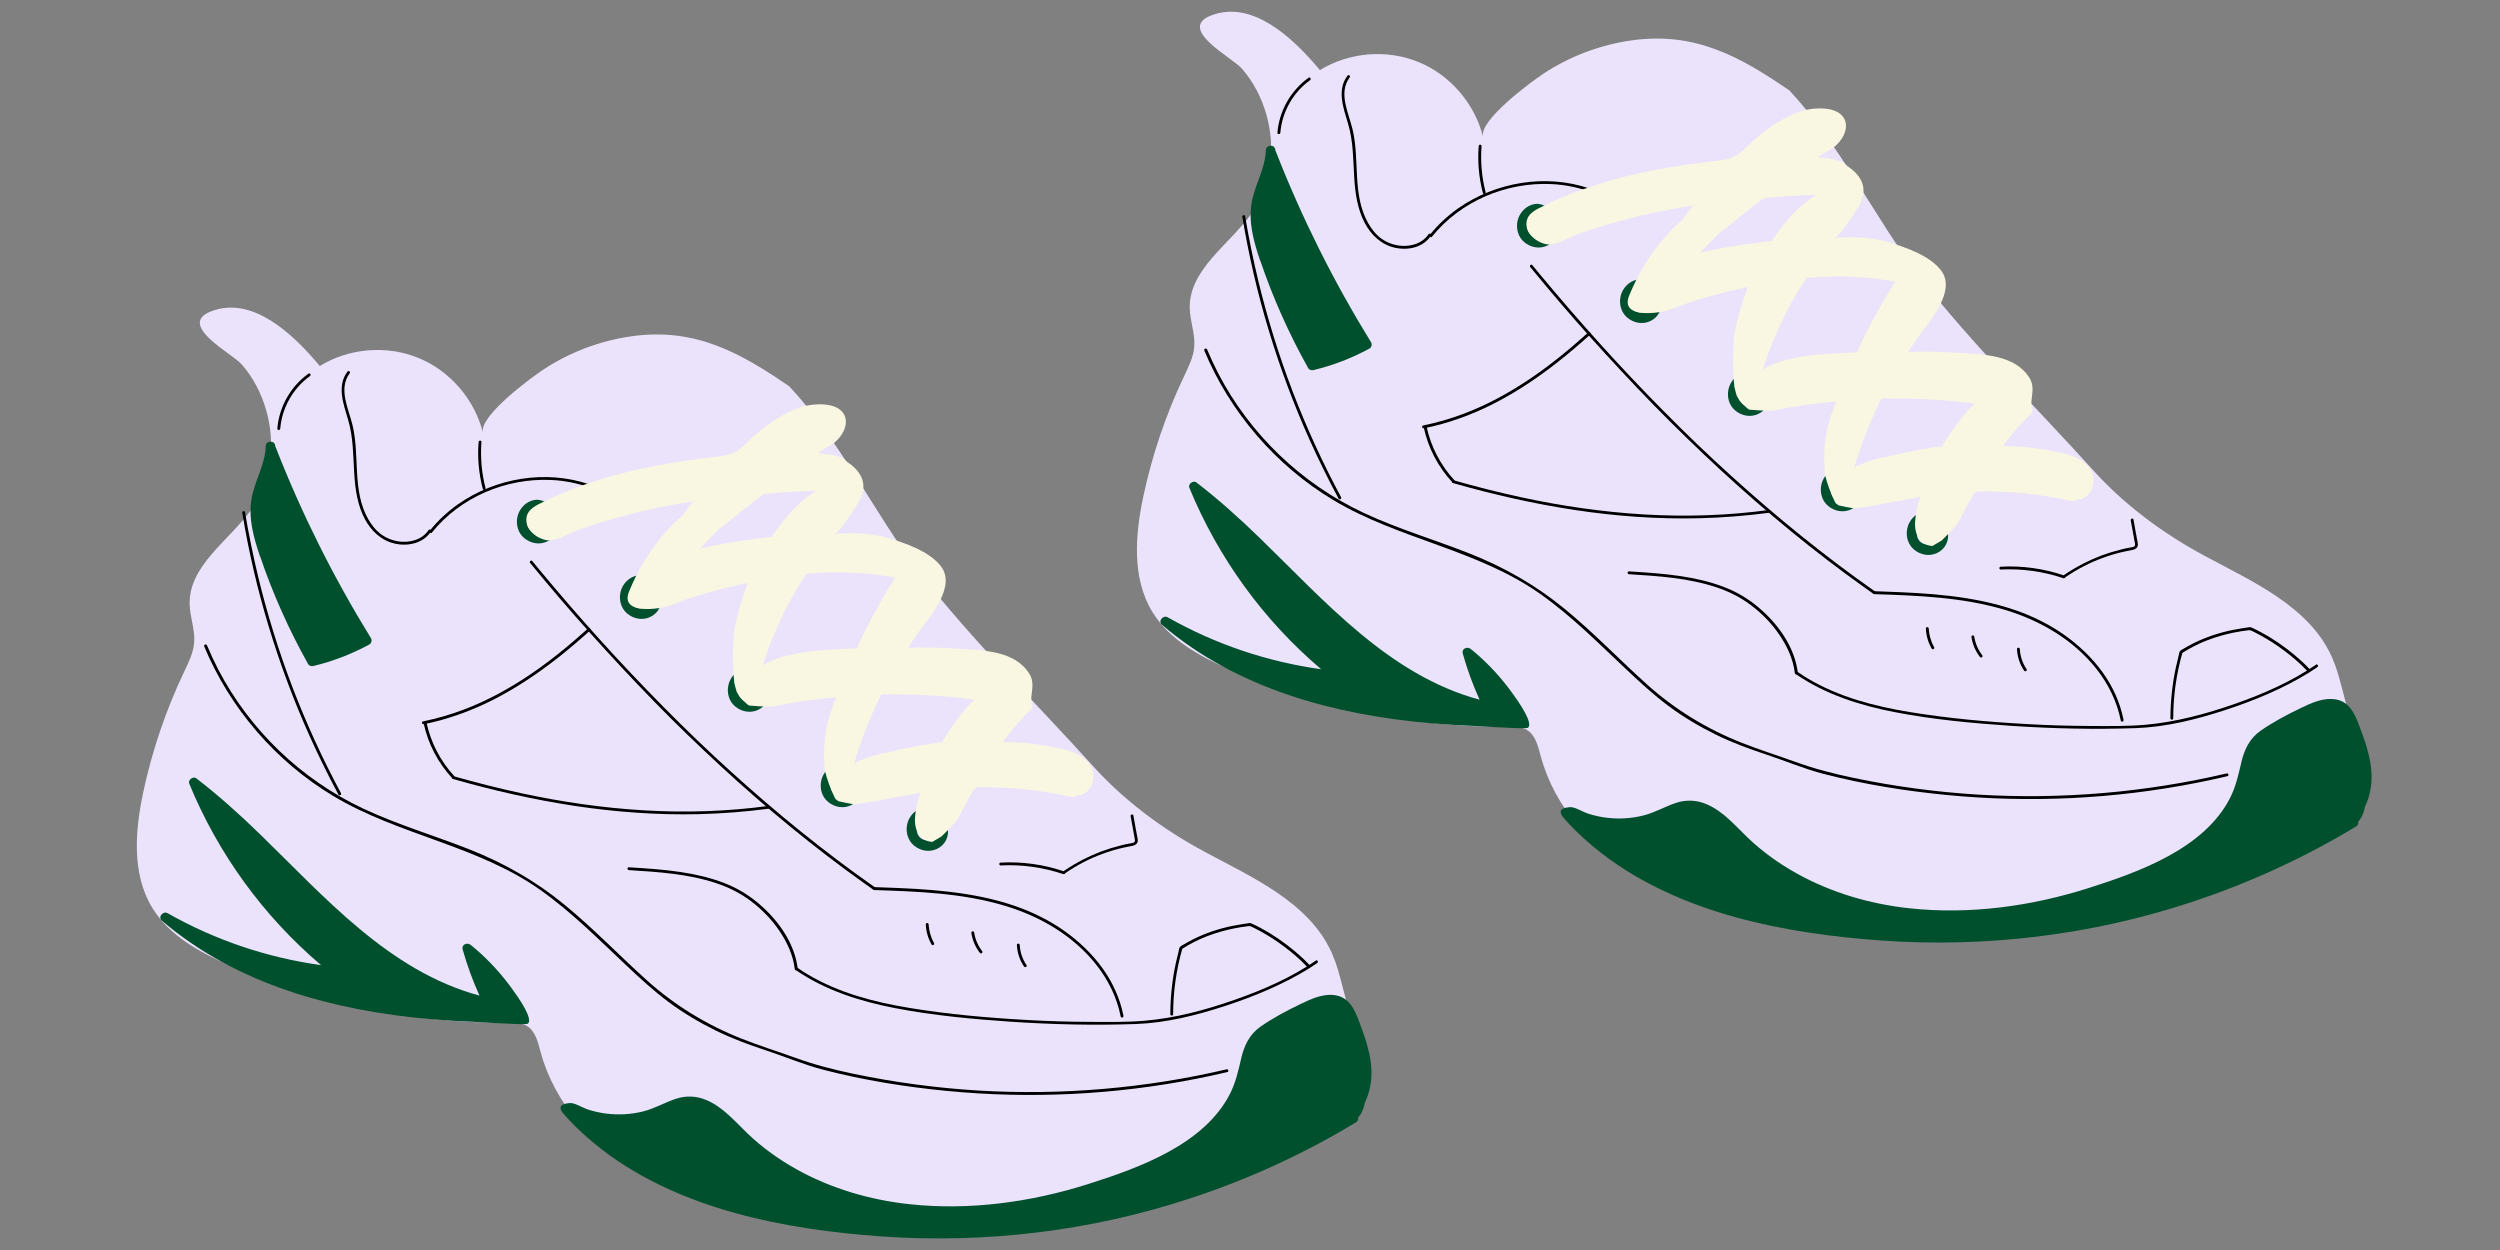 <svg xmlns="http://www.w3.org/2000/svg" xmlns:xlink="http://www.w3.org/1999/xlink" width="1200" zoomAndPan="magnify" viewBox="0 0 900 450" height="600" preserveAspectRatio="xMidYMid meet" version="1.2"><rect x="0" y="0" width="900" height="450" fill="#808080" stroke="none"/><g id="6e59a453e3"><path style=" stroke:none;fill-rule:nonzero;fill:#ebe3fb;fill-opacity:1;" d="M 846.422 259.102 C 843.645 251.719 842.695 243.738 839.496 236.566 C 831.34 218.32 811.055 209.461 793.477 200.004 C 778.535 191.953 764.719 181.688 753.328 169.066 C 732.375 145.828 710.156 124.207 690.926 99.457 C 674.508 77.871 662.695 52.348 644.168 32.555 C 626.906 20.742 610.488 11.215 587.25 14.555 C 575.965 16.172 564.996 20.32 555.504 26.613 C 551.32 29.391 532.406 43.242 533.883 49.254 C 530.93 37.301 522.035 26.965 510.645 22.324 C 499.254 17.648 485.648 18.773 475.172 25.242 C 465.188 13.289 450.844 0.035 436.219 5.484 C 423.316 10.301 443.637 20.777 447.012 24.609 C 451.23 29.426 454.219 35.262 455.941 41.414 C 459.281 53.297 457.805 66.797 450.492 76.957 C 442.371 88.242 427.957 97.137 428.309 111.023 C 428.414 115.699 430.348 120.27 429.926 124.945 C 429.609 128.566 427.922 131.906 426.375 135.211 C 419.801 148.992 414.844 163.547 411.645 178.488 C 408.621 192.586 407.391 208.266 414.984 220.5 C 421.102 230.379 431.93 236.285 442.582 240.961 C 474.082 254.812 508.57 261.914 542.988 261.633 C 545.238 261.633 547.594 261.598 549.527 262.688 C 552.762 264.516 553.711 268.629 554.66 272.215 C 559.652 290.812 573.609 306.141 590.203 315.949 C 606.762 325.758 625.852 330.574 644.871 333.492 C 709.312 343.336 776.848 332.051 834.609 301.816 C 840.129 298.934 845.93 295.348 849.586 290.531 C 851.273 288.281 852.504 285.785 852.996 282.938 C 854.473 274.711 849.41 266.977 846.492 259.137 Z M 846.422 259.102 "/><path style=" stroke:none;fill-rule:nonzero;fill:#004f2d;fill-opacity:1;" d="M 453.621 93.762 C 451.406 87.152 449.402 80.227 450.562 73.23 C 451.617 66.656 455.52 60.82 455.695 54.105 C 455.766 51.926 459.176 51.926 459.105 54.105 C 459.105 54.105 459.211 54.281 459.246 54.387 C 468.562 78.293 480.094 101.32 493.559 123.188 C 494.051 123.926 493.77 125.086 492.961 125.508 C 486.598 128.953 479.848 131.555 472.816 133.242 C 472.113 133.418 471.27 133.137 470.918 132.469 C 464.027 120.129 458.227 107.191 453.691 93.797 Z M 453.621 93.762 "/><path style=" stroke:none;fill-rule:nonzero;fill:#004f2d;fill-opacity:1;" d="M 550.371 259.805 C 550.688 261.07 550.512 262.09 549.527 262.125 C 546.504 262.266 543.867 261.984 540.633 261.879 C 537.609 261.809 534.586 261.527 531.562 261.387 C 526.043 261.176 520.523 260.824 515.004 260.367 C 480.375 257.344 445.219 247.957 418.289 224.895 C 416.777 223.594 418.746 221.309 420.363 222.223 C 437.414 231.891 456.223 238.254 475.629 240.926 C 454.852 223.312 438.539 200.812 428.168 175.605 C 427.605 174.27 429.539 172.793 430.699 173.672 C 438.75 179.859 446.273 186.645 453.551 193.711 C 476.895 216.387 500.098 243.105 532.652 251.895 C 530.227 246.516 528.188 240.996 526.605 235.301 C 526.078 233.508 528.223 232.629 529.453 233.613 C 534.41 237.621 538.875 242.227 542.742 247.254 C 543.762 248.59 549.422 255.938 550.371 259.805 Z M 550.371 259.805 "/><path style=" stroke:none;fill-rule:nonzero;fill:#004f2d;fill-opacity:1;" d="M 851.344 290.496 C 851.344 290.496 851.344 290.812 851.273 290.953 C 850.887 292.711 850.184 294.469 848.953 295.805 C 849.059 296.402 848.883 297.07 848.215 297.492 C 829.441 308.883 809.332 318.059 788.449 324.914 C 752.766 336.656 714.832 341.227 677.391 338.59 C 642.797 336.129 605.145 329.027 576.949 307.477 C 572.133 303.785 567.598 299.672 563.555 295.172 C 562.887 294.434 561.305 292.816 562.008 291.691 C 562.605 290.742 565.172 290.426 566.051 290.637 C 567.949 291.023 569.883 292.324 571.746 292.922 C 573.855 293.59 576.035 294.082 578.25 294.363 C 582.68 294.926 587.215 294.68 591.539 293.59 C 595.688 292.57 599.309 290.391 603.316 289.055 C 606.902 287.859 610.629 287.965 614.109 289.406 C 620.332 291.938 624.691 297.281 629.438 301.816 C 634.711 306.773 640.547 310.957 646.875 314.473 C 659.32 321.398 673.312 325.477 687.445 326.988 C 709.031 329.309 731.109 326.285 751.746 319.746 C 770.133 313.91 793.582 305.473 802.863 287.191 C 804.973 283.008 805.887 278.648 806.941 274.184 C 808.031 269.719 809.859 265.922 813.656 263.18 C 818.227 259.945 823.359 257.273 828.387 254.848 C 832.254 252.984 836.648 250.98 841.078 251.824 C 845.789 252.738 847.652 256.852 849.199 260.93 C 851.133 266.027 852.996 271.16 853.594 276.574 C 854.156 281.25 853.418 286.348 851.309 290.566 Z M 851.344 290.496 "/><path style=" stroke:none;fill-rule:nonzero;fill:#000000;fill-opacity:1;" d="M 433.512 126.105 C 442.793 148.43 459.246 167.555 479.953 180 C 503.543 194.168 531.914 197.824 554.555 213.855 C 565.84 221.836 575.613 231.715 585.668 241.172 C 590.52 245.742 595.406 250.242 600.75 254.215 C 606.094 258.188 611.754 261.527 617.66 264.445 C 623.531 267.328 629.613 269.578 635.801 271.617 C 642.727 273.902 649.441 276.785 656.543 278.613 C 671.062 282.375 686.004 284.766 700.91 286.207 C 730.898 289.125 761.273 287.648 790.84 281.812 C 794.531 281.074 798.188 280.301 801.879 279.422 C 802.512 279.281 802.266 278.262 801.598 278.438 C 772.348 285.293 742.148 287.859 712.16 286.066 C 697.148 285.152 682.207 283.148 667.512 280.09 C 660.27 278.578 653.203 276.785 646.277 274.254 C 639.844 271.934 633.27 269.895 626.906 267.363 C 614.355 262.406 602.789 255.305 592.77 246.27 C 582.75 237.234 573.609 227.672 563.273 219.199 C 552.973 210.727 541.688 204.293 529.312 199.371 C 516.551 194.309 503.297 190.441 490.852 184.605 C 468.527 174.129 450 156.375 438.609 134.508 C 437.133 131.66 435.797 128.777 434.566 125.824 C 434.32 125.227 433.301 125.473 433.582 126.105 Z M 433.512 126.105 "/><path style=" stroke:none;fill-rule:nonzero;fill:#000000;fill-opacity:1;" d="M 482.766 178.945 C 476.156 166.641 470.32 153.914 465.328 140.871 C 460.371 127.863 456.223 114.504 452.953 100.969 C 451.125 93.305 449.543 85.605 448.242 77.836 C 448.137 77.168 447.152 77.449 447.258 78.117 C 449.543 91.934 452.707 105.609 456.785 119.039 C 460.828 132.434 465.715 145.547 471.445 158.309 C 474.68 165.48 478.16 172.547 481.887 179.508 C 482.203 180.105 483.082 179.578 482.766 178.98 Z M 482.766 178.945 "/><path style=" stroke:none;fill-rule:nonzero;fill:#000000;fill-opacity:1;" d="M 833.73 239.309 C 824.871 245.426 814.746 249.82 804.621 253.371 C 794.496 256.922 783.281 259.98 772.207 260.93 C 765.598 261.492 758.883 261.387 752.238 261.352 C 744.855 261.316 737.473 261.105 730.09 260.684 C 715.816 259.91 701.508 258.645 687.41 256.324 C 674.789 254.25 662.098 250.945 650.988 244.371 C 649.617 243.562 648.281 242.684 646.98 241.77 C 646.418 241.383 645.926 242.297 646.453 242.648 C 657.105 249.996 669.621 253.969 682.242 256.395 C 696.059 259.066 710.191 260.367 724.219 261.316 C 739.09 262.301 754.066 262.652 768.938 262.125 C 779.766 261.738 790.594 259.031 800.859 255.691 C 811.125 252.352 821.883 247.957 831.34 242.086 C 832.324 241.453 833.309 240.82 834.258 240.152 C 834.785 239.766 834.258 238.887 833.73 239.273 Z M 833.73 239.309 "/><path style=" stroke:none;fill-rule:nonzero;fill:#000000;fill-opacity:1;" d="M 647.227 242.262 C 646.102 232.84 639.984 224.438 632.848 218.496 C 629.191 215.438 625.148 213.047 620.719 211.359 C 615.656 209.391 610.312 208.195 604.934 207.387 C 598.816 206.473 592.629 206.086 586.441 205.699 C 585.773 205.664 585.773 206.684 586.441 206.719 C 597.023 207.387 607.781 208.055 617.906 211.43 C 622.441 212.941 626.66 215.051 630.492 217.969 C 634.289 220.852 637.699 224.332 640.406 228.27 C 643.289 232.418 645.539 237.199 646.137 242.297 C 646.207 242.965 647.262 242.965 647.156 242.297 Z M 647.227 242.262 "/><path style=" stroke:none;fill-rule:nonzero;fill:#000000;fill-opacity:1;" d="M 512.613 154.195 C 521.438 152.402 529.945 149.309 537.961 145.195 C 546.012 141.082 553.535 136.02 560.637 130.465 C 564.68 127.301 568.617 123.926 572.449 120.48 C 572.941 120.023 572.203 119.285 571.711 119.742 C 564.996 125.789 558 131.555 550.477 136.582 C 542.953 141.609 535.219 145.828 526.922 148.957 C 522.176 150.75 517.289 152.156 512.332 153.176 C 511.664 153.316 511.945 154.301 512.613 154.16 Z M 512.613 154.195 "/><path style=" stroke:none;fill-rule:nonzero;fill:#000000;fill-opacity:1;" d="M 512.543 153.844 C 514.125 161.227 517.711 168.082 522.844 173.637 C 523.301 174.129 524.039 173.391 523.582 172.898 C 518.59 167.484 515.109 160.77 513.562 153.562 C 513.422 152.895 512.438 153.176 512.578 153.844 Z M 512.543 153.844 "/><path style=" stroke:none;fill-rule:nonzero;fill:#000000;fill-opacity:1;" d="M 523.125 173.918 C 537.539 178.031 552.199 181.371 567.07 183.621 C 581.801 185.836 596.707 186.926 611.613 186.574 C 620.121 186.363 628.629 185.695 637.102 184.57 C 637.77 184.465 637.488 183.48 636.82 183.586 C 621.949 185.625 606.867 186.082 591.891 185.203 C 577.055 184.324 562.289 182.18 547.77 179.051 C 539.578 177.293 531.457 175.219 523.406 172.934 C 522.773 172.758 522.492 173.742 523.125 173.918 Z M 523.125 173.918 "/><path style=" stroke:none;fill-rule:nonzero;fill:#000000;fill-opacity:1;" d="M 674.754 213.891 C 690.574 214.418 706.641 214.98 721.898 219.586 C 734.484 223.383 746.297 230.238 754.559 240.609 C 758.953 246.094 762.117 252.527 763.488 259.418 C 763.629 260.086 764.613 259.805 764.473 259.137 C 763.242 252.914 760.57 247.043 756.844 241.91 C 753.117 236.777 748.371 232.277 743.168 228.586 C 737.684 224.719 731.672 221.766 725.309 219.586 C 717.715 216.984 709.805 215.473 701.859 214.523 C 693.844 213.574 685.793 213.223 677.707 212.941 C 676.723 212.906 675.703 212.871 674.719 212.836 C 674.051 212.836 674.051 213.855 674.719 213.855 Z M 674.754 213.891 "/><path style=" stroke:none;fill-rule:nonzero;fill:#000000;fill-opacity:1;" d="M 831.375 240.785 C 828.035 237.27 824.203 234.141 820.195 231.398 C 818.156 229.992 816.012 228.691 813.832 227.531 C 812.777 226.969 811.688 226.406 810.562 225.914 C 810.035 225.668 809.543 225.809 808.98 225.914 C 808.418 226.02 807.855 226.055 807.293 226.16 C 802.336 226.898 797.414 228.199 792.809 230.133 C 790.523 231.082 788.309 232.207 786.199 233.473 C 785.777 233.719 785.109 234 784.828 234.387 C 784.477 234.809 784.406 235.723 784.266 236.25 C 783.914 237.586 783.598 238.922 783.316 240.258 C 782.016 246.27 781.383 252.422 781.348 258.574 C 781.348 259.242 782.367 259.242 782.367 258.574 C 782.367 250.559 783.492 242.578 785.707 234.844 L 785.461 235.16 C 791.156 231.434 797.66 229.043 804.305 227.707 C 805.992 227.355 807.715 227.109 809.402 226.898 C 809.824 226.863 810 226.828 810.387 227.004 C 810.738 227.18 811.09 227.32 811.441 227.496 C 812.18 227.848 812.918 228.234 813.656 228.656 C 816.645 230.273 819.527 232.137 822.234 234.176 C 825.223 236.391 828.035 238.816 830.602 241.523 C 831.059 242.016 831.797 241.277 831.34 240.785 Z M 831.375 240.785 "/><path style=" stroke:none;fill-rule:nonzero;fill:#000000;fill-opacity:1;" d="M 726.117 233.719 C 726.258 236.461 727.137 239.168 728.684 241.418 C 729.07 241.98 729.949 241.418 729.562 240.891 C 728.121 238.746 727.277 236.285 727.137 233.684 C 727.137 233.016 726.082 233.016 726.117 233.684 Z M 726.117 233.719 "/><path style=" stroke:none;fill-rule:nonzero;fill:#000000;fill-opacity:1;" d="M 693.316 226.266 C 693.422 228.797 694.125 231.258 695.391 233.473 C 695.707 234.07 696.621 233.543 696.27 232.945 C 695.109 230.906 694.477 228.586 694.336 226.266 C 694.336 225.598 693.281 225.598 693.316 226.266 Z M 693.316 226.266 "/><path style=" stroke:none;fill-rule:nonzero;fill:#000000;fill-opacity:1;" d="M 709.734 229.395 C 710.121 231.961 711.176 234.422 712.758 236.461 C 712.934 236.672 713.215 236.812 713.461 236.637 C 713.672 236.496 713.812 236.145 713.637 235.934 C 712.09 233.93 711.105 231.609 710.719 229.113 C 710.684 228.832 710.332 228.691 710.086 228.762 C 709.805 228.832 709.699 229.113 709.734 229.395 Z M 709.734 229.395 "/><path style=" stroke:none;fill-rule:nonzero;fill:#000000;fill-opacity:1;" d="M 485.051 27.316 C 481.184 32.449 483.68 39.059 485.297 44.508 C 487.23 50.977 487.125 57.656 487.547 64.301 C 487.898 69.785 488.742 75.41 491.344 80.332 C 493.629 84.656 497.355 88.137 502.207 89.191 C 507.059 90.246 512.332 89.051 515.145 84.867 C 515.531 84.305 514.617 83.777 514.266 84.34 C 511.875 87.891 507.305 89.016 503.227 88.348 C 501.152 87.996 499.148 87.223 497.426 85.992 C 495.387 84.551 493.805 82.547 492.574 80.402 C 486.703 70.102 489.586 57.656 486.914 46.547 C 485.508 40.641 481.676 33.434 485.93 27.809 C 486.316 27.281 485.438 26.754 485.051 27.281 Z M 485.051 27.316 "/><path style=" stroke:none;fill-rule:nonzero;fill:#000000;fill-opacity:1;" d="M 515.531 85.184 C 520.629 78.82 527.309 73.898 534.727 70.664 C 542.18 67.43 550.406 65.883 558.527 66.27 C 563.098 66.48 567.598 67.359 571.922 68.836 C 572.555 69.047 572.836 68.062 572.203 67.852 C 564.398 65.18 555.961 64.582 547.805 65.848 C 539.648 67.113 531.738 70.242 524.953 74.988 C 521.156 77.66 517.711 80.859 514.793 84.48 C 514.371 85.008 515.109 85.746 515.531 85.219 Z M 515.531 85.184 "/><path style=" stroke:none;fill-rule:nonzero;fill:#000000;fill-opacity:1;" d="M 532.336 52.594 C 531.879 58.254 532.406 63.984 533.848 69.504 C 534.023 70.137 535.008 69.891 534.832 69.223 C 533.426 63.809 532.934 58.184 533.355 52.594 C 533.391 51.926 532.371 51.926 532.336 52.594 Z M 532.336 52.594 "/><path style=" stroke:none;fill-rule:nonzero;fill:#000000;fill-opacity:1;" d="M 460.934 47.742 C 461.531 40.289 465.539 33.223 471.621 28.863 C 472.148 28.477 471.621 27.598 471.094 27.984 C 464.695 32.555 460.512 39.902 459.879 47.777 C 459.809 48.445 460.863 48.445 460.898 47.777 Z M 460.934 47.742 "/><path style=" stroke:none;fill-rule:nonzero;fill:#004f2d;fill-opacity:1;" d="M 597.902 107.789 C 597.023 103.781 593.332 99.914 589.43 100.652 C 586.441 101.215 584.086 103.711 583.418 106.629 C 582.785 109.441 583.594 112.5 585.844 114.363 C 588.164 116.297 591.328 116.895 594.105 115.594 C 597.129 114.188 598.641 111.023 597.938 107.789 Z M 594.668 108.914 C 594.668 109.195 594.633 109.477 594.562 109.758 C 593.684 112.922 589.219 113.52 587.461 110.812 C 586.02 108.598 587.32 104.555 590.168 104.203 C 592.629 103.887 594.703 106.664 594.668 108.914 Z M 594.668 108.914 "/><path style=" stroke:none;fill-rule:nonzero;fill:#004f2d;fill-opacity:1;" d="M 636.75 141.223 C 635.871 137.215 632.18 133.348 628.277 134.086 C 625.289 134.648 622.934 137.145 622.266 140.062 C 621.633 142.875 622.441 145.934 624.691 147.797 C 627.012 149.73 630.176 150.328 632.953 149.027 C 635.977 147.621 637.488 144.457 636.785 141.223 Z M 633.516 142.348 C 633.516 142.629 633.48 142.91 633.41 143.191 C 632.531 146.355 628.066 146.953 626.309 144.246 C 624.867 142.031 626.168 137.988 629.016 137.637 C 631.477 137.32 633.551 140.098 633.516 142.348 Z M 633.516 142.348 "/><path style=" stroke:none;fill-rule:nonzero;fill:#004f2d;fill-opacity:1;" d="M 670.184 175.57 C 669.305 171.562 665.613 167.695 661.711 168.434 C 658.723 168.996 656.367 171.492 655.699 174.41 C 655.066 177.223 655.875 180.281 658.125 182.145 C 660.445 184.078 663.609 184.676 666.387 183.375 C 669.41 181.969 670.922 178.805 670.219 175.57 Z M 666.949 176.695 C 666.949 176.977 666.914 177.258 666.844 177.539 C 665.965 180.703 661.5 181.301 659.742 178.594 C 658.301 176.379 659.602 172.336 662.449 171.984 C 664.91 171.668 666.984 174.445 666.949 176.695 Z M 666.949 176.695 "/><path style=" stroke:none;fill-rule:nonzero;fill:#004f2d;fill-opacity:1;" d="M 701.121 191.285 C 700.242 187.277 696.551 183.41 692.648 184.148 C 689.66 184.711 687.305 187.207 686.637 190.125 C 686.004 192.938 686.812 195.996 689.062 197.859 C 691.383 199.793 694.547 200.391 697.324 199.09 C 700.348 197.684 701.859 194.52 701.156 191.285 Z M 697.887 192.41 C 697.887 192.691 697.852 192.973 697.781 193.254 C 696.902 196.418 692.438 197.016 690.68 194.309 C 689.238 192.094 690.539 188.051 693.387 187.699 C 695.848 187.383 697.922 190.16 697.887 192.41 Z M 697.887 192.41 "/><path style=" stroke:none;fill-rule:nonzero;fill:#004f2d;fill-opacity:1;" d="M 560.812 80.613 C 559.934 76.605 556.242 72.738 552.34 73.477 C 549.352 74.039 546.996 76.535 546.328 79.453 C 545.695 82.266 546.504 85.324 548.754 87.188 C 551.074 89.121 554.238 89.719 557.016 88.418 C 560.039 87.012 561.551 83.848 560.848 80.613 Z M 557.578 81.738 C 557.578 82.02 557.543 82.301 557.473 82.582 C 556.594 85.746 552.129 86.344 550.371 83.637 C 548.93 81.422 550.23 77.379 553.078 77.027 C 555.539 76.711 557.613 79.488 557.578 81.738 Z M 557.578 81.738 "/><path style=" stroke:none;fill-rule:nonzero;fill:#f9f7e1;fill-opacity:1;" d="M 750.902 167.062 C 748.16 164.461 744.328 163.477 740.742 162.738 C 736.102 161.719 731.355 161.086 726.574 160.77 C 724.746 160.664 722.883 160.629 721.055 160.594 C 724.078 156.375 727.453 152.438 731.215 148.852 C 731.777 148.324 731.812 147.727 731.637 147.199 C 730.406 144.141 733.078 140.098 730.652 136.125 C 725.414 127.582 713.848 127.617 705.094 127.02 C 699.047 126.598 693 126.492 686.918 126.668 C 688.043 124.98 689.098 123.293 690.293 121.641 C 694.582 115.734 704.531 104.66 698.695 97.242 C 694.512 91.898 685.934 88.98 679.676 87.117 C 673.312 85.254 666.773 85.289 660.234 85.605 C 662.238 85.5 668.039 76.008 669.094 74.32 C 672.609 68.449 670.746 63.457 664.805 59.625 C 664.734 59.484 664.664 59.379 664.523 59.238 C 662.449 57.129 657.422 57.129 654.469 56.531 C 655.629 55.652 659.18 53.789 660.27 52.945 C 662.906 50.871 665.543 46.898 664.172 43.277 C 661.992 37.723 652.043 38.637 647.613 40.289 C 642.023 42.398 636.961 45.703 632.426 49.57 C 627.855 53.438 626.098 56.918 620.121 57.621 C 618.469 57.832 616.781 58.008 615.129 58.219 C 611.684 58.641 608.238 59.133 604.793 59.66 C 598.113 60.715 591.434 61.98 584.859 63.633 C 578.25 65.285 571.711 67.359 565.348 69.855 C 562.184 71.121 559.02 72.492 555.961 74.004 C 553.43 75.234 549.984 76.605 549.562 79.875 C 549 84.059 553.184 87.328 556.875 87.961 C 560.215 88.523 565.453 85.184 568.582 84.094 C 573.012 82.547 577.477 81.141 582.012 79.875 C 591.047 77.344 600.223 75.375 609.504 73.969 C 608.273 75.551 607.078 77.168 605.918 78.82 C 603.281 81.105 600.82 83.637 598.641 86.238 C 593.543 92.285 589.5 99.035 586.512 106.383 C 582.891 115.207 598.43 112.641 601.453 111.41 C 610.066 107.859 619.91 105.258 629.332 103.324 C 627.047 109.02 625.359 114.926 624.27 120.973 C 623.812 127.09 623.742 133.172 624.375 139.289 C 624.621 140.414 624.938 141.469 625.254 142.559 C 626.062 144.035 627.082 145.371 628.488 146.496 C 628.84 146.883 629.262 147.199 629.719 147.48 C 632.426 147.727 635.168 147.867 637.91 147.867 C 645.539 146.32 653.273 145.195 661.043 144.492 C 661.043 144.598 660.938 144.703 660.902 144.809 C 659.637 148.184 658.477 151.629 657.598 155.18 C 656.648 160.418 656.473 165.727 657 171 C 657.879 174.445 659.145 177.82 660.762 181.055 C 661.113 181.371 661.5 181.652 661.922 181.934 C 663.68 182.32 665.438 182.707 667.23 182.988 C 672.047 182.566 676.828 181.617 681.539 180.633 C 682.066 180.527 691.207 179.191 691.383 178.664 C 690.328 181.828 689.555 185.133 689.414 188.332 C 689.309 191.18 690.223 194.168 692.789 195.715 C 693.703 196.242 694.652 196.488 695.672 196.559 C 696.762 195.926 697.852 195.293 698.941 194.625 C 701.016 192.656 703.02 190.582 704.777 188.332 C 705.973 186.82 710.191 176.941 711.703 176.906 C 723.129 176.695 734.52 177.82 745.734 180.387 C 746.402 180.562 746.93 180.316 747.352 179.895 C 750.234 180.07 752.449 177.996 753.293 175.359 C 754.277 172.336 753.293 169.277 751.078 167.133 Z M 614.707 90.422 C 613.828 90.633 612.949 90.879 612.07 91.055 C 612.316 90.773 612.527 90.492 612.738 90.246 C 614.742 88.031 616.887 85.887 619.031 83.812 C 620.965 82.371 622.863 80.895 624.727 79.383 C 624.902 79.312 625.078 79.242 625.219 79.066 C 625.359 78.926 625.5 78.785 625.641 78.609 C 628.664 76.148 631.688 73.723 634.816 71.473 C 634.816 71.473 634.887 71.473 634.887 71.473 C 635.203 71.473 635.449 71.367 635.625 71.262 C 641.707 70.629 647.789 70.312 653.871 70.172 C 647.297 74.074 641.988 80.578 637.84 86.766 C 630.035 87.609 622.266 88.77 614.602 90.387 Z M 666.316 126.949 C 659.602 127.301 652.711 127.547 646.102 128.848 C 642.199 129.621 638.156 130.922 634.605 132.996 C 634.605 132.855 634.711 132.68 634.746 132.504 C 635.766 129.305 636.926 126.07 638.227 122.977 C 640.758 116.684 643.816 110.602 647.297 104.801 C 648.246 103.184 649.266 101.637 650.32 100.055 C 657.035 99.457 663.82 99.316 670.641 99.914 C 670.746 99.914 670.781 99.879 670.887 99.879 C 674.684 100.23 678.48 100.723 682.277 101.391 C 677.988 108.211 674.086 115.242 670.535 122.449 C 669.832 123.926 669.164 125.438 668.461 126.914 C 667.793 126.914 667.055 126.914 666.387 126.914 Z M 704.672 152.402 C 702.703 155.039 700.84 157.816 699.223 160.664 C 692.438 161.473 685.652 162.914 679.113 164.426 C 675.527 165.234 671.098 166.289 667.512 168.328 C 670.043 159.785 673.312 151.488 677.25 143.473 C 688.5 143.262 699.715 143.859 710.895 145.301 C 708.539 147.41 706.535 149.977 704.707 152.402 Z M 704.672 152.402 "/><path style=" stroke:none;fill-rule:nonzero;fill:#000000;fill-opacity:1;" d="M 550.898 96.152 C 557.93 104.73 565.137 113.168 572.555 121.43 C 579.973 129.691 587.637 137.918 595.441 145.934 C 603.281 153.914 611.297 161.719 619.523 169.312 C 627.75 176.871 636.152 184.219 644.801 191.285 C 653.344 198.281 662.133 205.031 671.133 211.43 C 672.258 212.238 673.383 213.012 674.508 213.82 C 675.07 214.207 675.562 213.293 675.035 212.941 C 665.93 206.578 657.07 199.863 648.422 192.902 C 639.773 185.941 631.336 178.664 623.109 171.211 C 614.848 163.723 606.797 155.988 598.957 148.043 C 591.082 140.098 583.418 131.977 575.93 123.68 C 568.547 115.488 561.34 107.156 554.273 98.648 C 553.395 97.594 552.516 96.539 551.637 95.449 C 551.215 94.922 550.477 95.66 550.898 96.188 Z M 550.898 96.152 "/><path style=" stroke:none;fill-rule:nonzero;fill:#000000;fill-opacity:1;" d="M 720.246 205.031 C 727.91 204.645 735.539 205.699 742.816 208.16 C 743.449 208.371 743.73 207.387 743.098 207.176 C 735.785 204.68 727.98 203.59 720.281 204.012 C 719.613 204.012 719.613 205.066 720.281 205.031 Z M 720.246 205.031 "/><path style=" stroke:none;fill-rule:nonzero;fill:#000000;fill-opacity:1;" d="M 743.59 207.773 C 747.738 204.926 752.238 202.57 756.984 200.848 C 759.375 199.969 761.801 199.23 764.297 198.668 C 765.492 198.387 766.688 198.211 767.883 197.93 C 768.797 197.719 769.57 197.191 769.641 196.172 C 769.641 195.469 769.465 194.73 769.324 194.062 C 769.184 193.324 769.043 192.551 768.902 191.812 C 768.621 190.23 768.34 188.648 768.059 187.066 C 767.953 186.398 766.934 186.68 767.074 187.348 C 767.531 189.949 768.023 192.516 768.48 195.117 C 768.586 195.715 768.867 196.488 768.164 196.805 C 767.707 197.016 767.109 197.051 766.617 197.156 C 765.457 197.367 764.297 197.613 763.172 197.93 C 758.637 199.055 754.242 200.707 750.059 202.852 C 747.668 204.082 745.348 205.453 743.098 206.965 C 742.535 207.352 743.098 208.23 743.625 207.844 Z M 743.59 207.773 "/><path style=" stroke:none;fill-rule:nonzero;fill:#ebe3fb;fill-opacity:1;" d="M 486.387 365.625 C 483.609 358.242 482.66 350.262 479.461 343.09 C 471.305 324.844 451.02 315.984 433.441 306.527 C 418.5 298.477 404.684 288.211 393.293 275.59 C 372.34 252.352 350.121 230.73 330.891 205.98 C 314.473 184.395 302.66 158.871 284.133 139.078 C 266.871 127.266 250.453 117.738 227.215 121.078 C 215.93 122.695 204.961 126.844 195.469 133.137 C 191.285 135.914 172.371 149.766 173.848 155.777 C 170.895 143.824 162 133.488 150.609 128.848 C 139.219 124.172 125.613 125.297 115.137 131.766 C 105.152 119.812 90.809 106.559 76.184 112.008 C 63.281 116.824 83.602 127.301 86.977 131.133 C 91.195 135.949 94.184 141.785 95.906 147.938 C 99.246 159.82 97.77 173.32 90.457 183.48 C 82.336 194.766 67.922 203.66 68.273 217.547 C 68.379 222.223 70.312 226.793 69.891 231.469 C 69.574 235.09 67.887 238.43 66.34 241.734 C 59.766 255.516 54.809 270.07 51.609 285.012 C 48.586 299.109 47.355 314.789 54.949 327.023 C 61.066 336.902 71.895 342.809 82.547 347.484 C 114.047 361.336 148.535 368.438 182.953 368.156 C 185.203 368.156 187.559 368.121 189.492 369.211 C 192.727 371.039 193.676 375.152 194.625 378.738 C 199.617 397.336 213.574 412.664 230.168 422.473 C 246.727 432.281 265.816 437.098 284.836 440.016 C 349.277 449.859 416.812 438.574 474.574 408.34 C 480.094 405.457 485.895 401.871 489.551 397.055 C 491.238 394.805 492.469 392.309 492.961 389.461 C 494.438 381.234 489.375 373.5 486.457 365.66 Z M 486.387 365.625 "/><path style=" stroke:none;fill-rule:nonzero;fill:#004f2d;fill-opacity:1;" d="M 93.586 200.285 C 91.371 193.676 89.367 186.75 90.527 179.754 C 91.582 173.18 95.484 167.344 95.66 160.629 C 95.73 158.449 99.141 158.449 99.07 160.629 C 99.07 160.629 99.176 160.805 99.211 160.91 C 108.527 184.816 120.059 207.844 133.523 229.711 C 134.016 230.449 133.734 231.609 132.926 232.031 C 126.562 235.477 119.812 238.078 112.781 239.766 C 112.078 239.941 111.234 239.66 110.883 238.992 C 103.992 226.652 98.191 213.715 93.656 200.32 Z M 93.586 200.285 "/><path style=" stroke:none;fill-rule:nonzero;fill:#004f2d;fill-opacity:1;" d="M 190.336 366.328 C 190.652 367.594 190.477 368.613 189.492 368.648 C 186.469 368.789 183.832 368.508 180.598 368.402 C 177.574 368.332 174.551 368.051 171.527 367.91 C 166.008 367.699 160.488 367.348 154.969 366.891 C 120.34 363.867 85.184 354.48 58.254 331.418 C 56.742 330.117 58.711 327.832 60.328 328.746 C 77.379 338.414 96.188 344.777 115.594 347.449 C 94.816 329.836 78.504 307.336 68.133 282.129 C 67.57 280.793 69.504 279.316 70.664 280.195 C 78.715 286.383 86.238 293.168 93.516 300.234 C 116.859 322.91 140.062 349.629 172.617 358.418 C 170.191 353.039 168.152 347.52 166.57 341.824 C 166.043 340.031 168.188 339.152 169.418 340.137 C 174.375 344.145 178.84 348.75 182.707 353.777 C 183.727 355.113 189.387 362.461 190.336 366.328 Z M 190.336 366.328 "/><path style=" stroke:none;fill-rule:nonzero;fill:#004f2d;fill-opacity:1;" d="M 491.309 397.02 C 491.309 397.02 491.309 397.336 491.238 397.477 C 490.852 399.234 490.148 400.992 488.918 402.328 C 489.023 402.926 488.848 403.594 488.18 404.016 C 469.406 415.406 449.297 424.582 428.414 431.438 C 392.73 443.18 354.797 447.75 317.355 445.113 C 282.762 442.652 245.109 435.551 216.914 414 C 212.098 410.309 207.562 406.195 203.52 401.695 C 202.852 400.957 201.27 399.34 201.973 398.215 C 202.57 397.266 205.137 396.949 206.016 397.16 C 207.914 397.547 209.848 398.848 211.711 399.445 C 213.82 400.113 216 400.605 218.215 400.887 C 222.645 401.449 227.18 401.203 231.504 400.113 C 235.652 399.094 239.273 396.914 243.281 395.578 C 246.867 394.383 250.594 394.488 254.074 395.93 C 260.297 398.461 264.656 403.805 269.402 408.34 C 274.676 413.297 280.512 417.48 286.84 420.996 C 299.285 427.922 313.277 432 327.41 433.512 C 348.996 435.832 371.074 432.809 391.711 426.27 C 410.098 420.434 433.547 411.996 442.828 393.715 C 444.938 389.531 445.852 385.172 446.906 380.707 C 447.996 376.242 449.824 372.445 453.621 369.703 C 458.191 366.469 463.324 363.797 468.352 361.371 C 472.219 359.508 476.613 357.504 481.043 358.348 C 485.754 359.262 487.617 363.375 489.164 367.453 C 491.098 372.551 492.961 377.684 493.559 383.098 C 494.121 387.773 493.383 392.871 491.273 397.09 Z M 491.309 397.02 "/><path style=" stroke:none;fill-rule:nonzero;fill:#000000;fill-opacity:1;" d="M 73.477 232.629 C 82.758 254.953 99.211 274.078 119.918 286.523 C 143.508 300.691 171.879 304.348 194.52 320.379 C 205.805 328.359 215.578 338.238 225.633 347.695 C 230.484 352.266 235.371 356.766 240.715 360.738 C 246.059 364.711 251.719 368.051 257.625 370.969 C 263.531 373.887 269.578 376.102 275.766 378.141 C 282.691 380.426 289.406 383.309 296.508 385.137 C 311.027 388.898 325.969 391.289 340.875 392.73 C 370.863 395.648 401.238 394.172 430.805 388.336 C 434.496 387.598 438.152 386.824 441.844 385.945 C 442.477 385.805 442.23 384.785 441.562 384.961 C 412.312 391.816 382.113 394.383 352.125 392.59 C 337.113 391.676 322.172 389.672 307.477 386.613 C 300.234 385.102 293.168 383.309 286.242 380.777 C 279.809 378.457 273.234 376.418 266.871 373.887 C 254.32 368.93 242.754 361.828 232.734 352.793 C 222.715 343.758 213.574 334.195 203.238 325.723 C 192.938 317.25 181.652 310.816 169.277 305.895 C 156.516 300.832 143.262 296.965 130.816 291.129 C 108.492 280.652 89.965 262.898 78.574 241.031 C 77.098 238.184 75.762 235.301 74.531 232.348 C 74.285 231.75 73.266 231.996 73.547 232.629 Z M 73.477 232.629 "/><path style=" stroke:none;fill-rule:nonzero;fill:#000000;fill-opacity:1;" d="M 122.73 285.504 C 116.121 273.199 110.285 260.473 105.293 247.43 C 100.336 234.422 96.188 221.062 92.918 207.527 C 91.09 199.863 89.508 192.164 88.207 184.395 C 88.102 183.727 87.117 184.008 87.223 184.676 C 89.508 198.492 92.672 212.168 96.75 225.598 C 100.828 239.027 105.68 252.105 111.41 264.867 C 114.645 272.039 118.125 279.105 121.852 286.066 C 122.168 286.664 123.047 286.137 122.73 285.539 Z M 122.73 285.504 "/><path style=" stroke:none;fill-rule:nonzero;fill:#000000;fill-opacity:1;" d="M 473.695 345.832 C 464.836 351.949 454.711 356.344 444.586 359.895 C 434.145 363.551 423.246 366.504 412.172 367.453 C 405.562 368.016 398.848 367.91 392.203 367.875 C 384.82 367.84 377.438 367.629 370.055 367.207 C 355.781 366.434 341.473 365.168 327.375 362.848 C 314.754 360.773 302.062 357.469 290.953 350.895 C 289.582 350.086 288.246 349.207 286.945 348.293 C 286.383 347.906 285.891 348.82 286.418 349.172 C 297.07 356.52 309.586 360.492 322.207 362.918 C 336.023 365.59 350.156 366.891 364.184 367.84 C 379.055 368.824 394.031 369.176 408.902 368.648 C 419.73 368.262 430.559 365.555 440.824 362.215 C 451.09 358.875 461.848 354.48 471.305 348.609 C 472.289 347.977 473.273 347.344 474.223 346.676 C 474.75 346.289 474.223 345.41 473.695 345.797 Z M 473.695 345.832 "/><path style=" stroke:none;fill-rule:nonzero;fill:#000000;fill-opacity:1;" d="M 287.191 348.785 C 286.066 339.363 279.949 330.961 272.812 325.02 C 269.156 321.961 265.113 319.57 260.684 317.883 C 255.621 315.914 250.277 314.719 244.898 313.91 C 238.781 312.996 232.594 312.609 226.406 312.223 C 225.738 312.188 225.738 313.207 226.406 313.242 C 236.988 313.91 247.746 314.578 257.871 317.953 C 262.406 319.465 266.625 321.574 270.457 324.492 C 274.254 327.375 277.664 330.855 280.371 334.793 C 283.254 338.941 285.504 343.723 286.102 348.82 C 286.172 349.488 287.227 349.488 287.121 348.82 Z M 287.191 348.785 "/><path style=" stroke:none;fill-rule:nonzero;fill:#000000;fill-opacity:1;" d="M 152.578 260.719 C 161.402 258.926 169.91 255.832 177.926 251.719 C 185.941 247.605 193.5 242.543 200.602 236.988 C 204.645 233.824 208.582 230.449 212.414 227.004 C 212.906 226.547 212.168 225.809 211.676 226.266 C 204.961 232.312 197.965 238.078 190.441 243.105 C 183.059 248.062 175.184 252.352 166.887 255.48 C 162.141 257.273 157.254 258.68 152.297 259.699 C 151.629 259.84 151.91 260.824 152.578 260.684 Z M 152.578 260.719 "/><path style=" stroke:none;fill-rule:nonzero;fill:#000000;fill-opacity:1;" d="M 152.508 260.367 C 154.09 267.75 157.676 274.605 162.809 280.16 C 163.266 280.652 164.004 279.914 163.547 279.422 C 158.555 274.008 155.074 267.293 153.527 260.086 C 153.387 259.418 152.402 259.699 152.543 260.367 Z M 152.508 260.367 "/><path style=" stroke:none;fill-rule:nonzero;fill:#000000;fill-opacity:1;" d="M 163.09 280.441 C 177.504 284.555 192.164 287.895 207.035 290.145 C 221.766 292.359 236.672 293.449 251.578 293.098 C 260.086 292.887 268.594 292.219 277.066 291.094 C 277.734 290.988 277.453 290.004 276.785 290.109 C 261.914 292.148 246.832 292.605 231.855 291.727 C 216.879 290.848 202.254 288.703 187.734 285.574 C 179.543 283.816 171.422 281.742 163.371 279.457 C 162.738 279.281 162.457 280.266 163.09 280.441 Z M 163.09 280.441 "/><path style=" stroke:none;fill-rule:nonzero;fill:#000000;fill-opacity:1;" d="M 314.719 320.414 C 330.539 320.941 346.605 321.504 361.863 326.109 C 374.449 329.906 386.262 336.762 394.523 347.133 C 398.918 352.617 402.082 359.051 403.453 365.941 C 403.594 366.609 404.578 366.328 404.438 365.66 C 403.207 359.438 400.535 353.566 396.809 348.434 C 393.082 343.301 388.336 338.801 383.133 335.109 C 377.93 331.418 371.637 328.289 365.273 326.109 C 357.68 323.508 349.77 321.996 341.824 321.047 C 333.809 320.098 325.758 319.746 317.672 319.465 C 316.688 319.43 315.668 319.395 314.684 319.359 C 314.016 319.359 314.016 320.379 314.684 320.379 Z M 314.719 320.414 "/><path style=" stroke:none;fill-rule:nonzero;fill:#000000;fill-opacity:1;" d="M 471.34 347.309 C 468 343.793 464.168 340.664 460.16 337.922 C 458.121 336.516 455.977 335.215 453.797 334.055 C 452.742 333.492 451.652 332.93 450.527 332.438 C 450 332.191 449.508 332.332 448.945 332.438 C 448.383 332.543 447.82 332.578 447.258 332.684 C 442.301 333.422 437.379 334.723 432.773 336.656 C 430.488 337.605 428.273 338.73 426.164 339.996 C 425.742 340.242 425.074 340.523 424.793 340.91 C 424.441 341.332 424.371 342.246 424.23 342.773 C 423.879 344.109 423.562 345.445 423.281 346.781 C 421.98 352.793 421.348 358.945 421.312 365.098 C 421.312 365.766 422.332 365.766 422.332 365.098 C 422.332 357.082 423.457 349.102 425.672 341.367 L 425.426 341.684 C 431.121 337.957 437.625 335.566 444.27 334.23 C 445.957 333.879 447.68 333.633 449.367 333.422 C 449.789 333.387 449.965 333.352 450.352 333.527 C 450.703 333.703 451.055 333.844 451.406 334.02 C 452.145 334.371 452.883 334.758 453.621 335.18 C 456.609 336.797 459.492 338.66 462.199 340.699 C 465.188 342.914 468 345.34 470.566 348.047 C 471.023 348.539 471.762 347.801 471.305 347.309 Z M 471.34 347.309 "/><path style=" stroke:none;fill-rule:nonzero;fill:#000000;fill-opacity:1;" d="M 366.082 340.242 C 366.223 342.984 367.102 345.691 368.648 347.941 C 369.035 348.504 369.914 347.941 369.527 347.414 C 368.086 345.27 367.242 342.809 367.102 340.207 C 367.102 339.539 366.047 339.539 366.082 340.207 Z M 366.082 340.242 "/><path style=" stroke:none;fill-rule:nonzero;fill:#000000;fill-opacity:1;" d="M 333.281 332.789 C 333.387 335.32 334.09 337.781 335.355 339.996 C 335.672 340.594 336.586 340.066 336.234 339.469 C 335.074 337.43 334.441 335.109 334.301 332.789 C 334.301 332.121 333.246 332.121 333.281 332.789 Z M 333.281 332.789 "/><path style=" stroke:none;fill-rule:nonzero;fill:#000000;fill-opacity:1;" d="M 349.699 335.918 C 350.086 338.484 351.141 340.945 352.723 342.984 C 352.898 343.195 353.18 343.336 353.426 343.16 C 353.637 343.02 353.777 342.668 353.602 342.457 C 352.055 340.453 351.07 338.133 350.684 335.637 C 350.648 335.355 350.297 335.215 350.051 335.285 C 349.77 335.355 349.664 335.637 349.699 335.918 Z M 349.699 335.918 "/><path style=" stroke:none;fill-rule:nonzero;fill:#000000;fill-opacity:1;" d="M 125.051 133.84 C 121.184 138.973 123.68 145.582 125.297 151.031 C 127.23 157.5 127.125 164.18 127.547 170.824 C 127.898 176.309 128.742 181.934 131.344 186.855 C 133.629 191.18 137.355 194.66 142.207 195.715 C 146.918 196.77 152.332 195.574 155.145 191.391 C 155.531 190.828 154.617 190.301 154.266 190.863 C 151.875 194.414 147.305 195.539 143.227 194.871 C 141.152 194.52 139.148 193.746 137.426 192.516 C 135.387 191.074 133.805 189.07 132.574 186.926 C 126.703 176.625 129.586 164.18 126.914 153.07 C 125.508 147.164 121.676 139.957 125.93 134.332 C 126.316 133.805 125.438 133.277 125.051 133.805 Z M 125.051 133.84 "/><path style=" stroke:none;fill-rule:nonzero;fill:#000000;fill-opacity:1;" d="M 155.496 191.707 C 160.594 185.344 167.273 180.422 174.691 177.188 C 182.145 173.953 190.371 172.406 198.492 172.793 C 203.062 173.004 207.562 173.883 211.887 175.359 C 212.52 175.57 212.801 174.586 212.168 174.375 C 204.363 171.703 195.926 171.105 187.77 172.371 C 179.613 173.637 171.703 176.766 164.918 181.512 C 161.121 184.184 157.676 187.383 154.758 191.004 C 154.336 191.531 155.074 192.27 155.496 191.742 Z M 155.496 191.707 "/><path style=" stroke:none;fill-rule:nonzero;fill:#000000;fill-opacity:1;" d="M 172.301 159.117 C 171.844 164.777 172.371 170.508 173.812 176.027 C 173.988 176.66 174.973 176.414 174.797 175.746 C 173.391 170.332 172.898 164.707 173.32 159.117 C 173.355 158.449 172.336 158.449 172.301 159.117 Z M 172.301 159.117 "/><path style=" stroke:none;fill-rule:nonzero;fill:#000000;fill-opacity:1;" d="M 100.898 154.266 C 101.496 146.812 105.504 139.746 111.586 135.387 C 112.113 135 111.586 134.121 111.059 134.508 C 104.66 139.078 100.477 146.426 99.844 154.301 C 99.773 154.969 100.828 154.969 100.863 154.301 Z M 100.898 154.266 "/><path style=" stroke:none;fill-rule:nonzero;fill:#004f2d;fill-opacity:1;" d="M 237.867 214.312 C 236.988 210.305 233.297 206.438 229.395 207.176 C 226.406 207.738 224.051 210.234 223.383 213.152 C 222.75 215.965 223.559 219.023 225.809 220.887 C 228.129 222.82 231.293 223.418 234.07 222.117 C 237.094 220.711 238.605 217.547 237.902 214.312 Z M 234.633 215.438 C 234.633 215.719 234.598 216 234.527 216.281 C 233.648 219.445 229.184 220.043 227.426 217.336 C 225.984 215.121 227.285 211.078 230.133 210.727 C 232.594 210.41 234.668 213.188 234.633 215.438 Z M 234.633 215.438 "/><path style=" stroke:none;fill-rule:nonzero;fill:#004f2d;fill-opacity:1;" d="M 276.715 247.746 C 275.836 243.738 272.145 239.871 268.242 240.609 C 265.254 241.172 262.898 243.668 262.23 246.586 C 261.598 249.398 262.406 252.457 264.656 254.32 C 266.977 256.254 270.141 256.852 272.918 255.551 C 275.941 254.145 277.453 250.98 276.75 247.746 Z M 273.48 248.871 C 273.48 249.152 273.445 249.434 273.375 249.715 C 272.496 252.879 268.031 253.477 266.273 250.77 C 264.832 248.555 266.133 244.512 268.98 244.16 C 271.441 243.844 273.516 246.621 273.48 248.871 Z M 273.48 248.871 "/><path style=" stroke:none;fill-rule:nonzero;fill:#004f2d;fill-opacity:1;" d="M 310.148 282.094 C 309.27 278.086 305.578 274.219 301.676 274.957 C 298.688 275.52 296.332 278.016 295.664 280.934 C 295.031 283.746 295.84 286.805 298.09 288.668 C 300.41 290.602 303.574 291.199 306.352 289.898 C 309.375 288.492 310.887 285.328 310.184 282.094 Z M 306.914 283.219 C 306.914 283.5 306.879 283.781 306.809 284.062 C 305.93 287.227 301.465 287.824 299.707 285.117 C 298.266 282.902 299.566 278.859 302.414 278.508 C 304.875 278.191 306.949 280.969 306.914 283.219 Z M 306.914 283.219 "/><path style=" stroke:none;fill-rule:nonzero;fill:#004f2d;fill-opacity:1;" d="M 341.086 297.809 C 340.207 293.801 336.516 289.934 332.613 290.672 C 329.625 291.234 327.27 293.73 326.602 296.648 C 325.969 299.461 326.777 302.52 329.027 304.383 C 331.348 306.316 334.512 306.914 337.289 305.613 C 340.312 304.207 341.824 301.043 341.121 297.809 Z M 337.852 298.934 C 337.852 299.215 337.816 299.496 337.746 299.777 C 336.867 302.941 332.402 303.539 330.645 300.832 C 329.203 298.617 330.504 294.574 333.352 294.223 C 335.812 293.906 337.887 296.684 337.852 298.934 Z M 337.852 298.934 "/><path style=" stroke:none;fill-rule:nonzero;fill:#004f2d;fill-opacity:1;" d="M 200.777 187.137 C 199.898 183.129 196.207 179.262 192.305 180 C 189.316 180.562 186.961 183.059 186.293 185.977 C 185.66 188.789 186.469 191.848 188.719 193.711 C 191.039 195.645 194.203 196.242 196.98 194.941 C 200.004 193.535 201.516 190.371 200.812 187.137 Z M 197.543 188.262 C 197.543 188.543 197.508 188.824 197.438 189.105 C 196.559 192.27 192.094 192.867 190.336 190.16 C 188.895 187.945 190.195 183.902 193.043 183.551 C 195.504 183.234 197.578 186.012 197.543 188.262 Z M 197.543 188.262 "/><path style=" stroke:none;fill-rule:nonzero;fill:#f9f7e1;fill-opacity:1;" d="M 390.867 273.586 C 388.125 270.984 384.293 270 380.707 269.262 C 376.066 268.242 371.32 267.609 366.539 267.293 C 364.711 267.188 362.848 267.152 361.02 267.117 C 364.043 262.898 367.418 258.961 371.18 255.375 C 371.742 254.848 371.777 254.25 371.602 253.723 C 370.371 250.664 373.043 246.621 370.617 242.648 C 365.379 234.105 353.812 234.141 345.059 233.543 C 339.012 233.121 332.965 233.016 326.883 233.191 C 328.008 231.504 329.062 229.816 330.258 228.164 C 334.547 222.258 344.496 211.184 338.66 203.766 C 334.477 198.422 325.898 195.504 319.641 193.641 C 313.277 191.777 306.738 191.812 300.199 192.129 C 302.203 192.023 308.004 182.531 309.059 180.844 C 312.574 174.973 310.711 169.98 304.77 166.148 C 304.699 166.008 304.629 165.902 304.488 165.762 C 302.414 163.652 297.387 163.652 294.434 163.055 C 295.594 162.176 299.145 160.312 300.234 159.469 C 302.871 157.395 305.508 153.422 304.137 149.801 C 301.957 144.246 292.008 145.16 287.578 146.812 C 281.988 148.922 276.926 152.227 272.391 156.094 C 267.82 159.961 266.062 163.441 260.086 164.145 C 258.434 164.355 256.746 164.531 255.094 164.742 C 251.648 165.164 248.203 165.656 244.758 166.184 C 238.078 167.238 231.398 168.504 224.824 170.156 C 218.215 171.809 211.676 173.883 205.312 176.379 C 202.148 177.645 198.984 179.016 195.926 180.527 C 193.395 181.758 189.949 183.129 189.527 186.398 C 188.965 190.582 193.148 193.852 196.84 194.484 C 200.18 195.047 205.418 191.707 208.547 190.617 C 212.977 189.07 217.441 187.664 221.977 186.398 C 231.012 183.867 240.188 181.898 249.469 180.492 C 248.238 182.074 247.043 183.691 245.883 185.344 C 243.246 187.629 240.785 190.16 238.605 192.762 C 233.508 198.809 229.465 205.559 226.477 212.906 C 222.855 221.73 238.395 219.164 241.418 217.934 C 250.031 214.383 259.875 211.781 269.297 209.848 C 267.012 215.543 265.324 221.449 264.234 227.496 C 263.777 233.613 263.707 239.695 264.34 245.812 C 264.586 246.938 264.902 247.992 265.219 249.082 C 266.027 250.559 267.047 251.895 268.453 253.02 C 268.805 253.406 269.227 253.723 269.684 254.004 C 272.391 254.25 275.133 254.391 277.875 254.391 C 285.504 252.844 293.238 251.719 301.008 251.016 C 301.008 251.121 300.902 251.227 300.867 251.332 C 299.602 254.707 298.441 258.152 297.562 261.703 C 296.613 266.941 296.438 272.25 296.965 277.523 C 297.844 280.969 299.109 284.344 300.727 287.578 C 301.078 287.895 301.465 288.176 301.887 288.457 C 303.645 288.844 305.402 289.23 307.195 289.512 C 312.012 289.09 316.793 288.141 321.504 287.156 C 322.031 287.051 331.172 285.715 331.348 285.188 C 330.293 288.352 329.52 291.656 329.379 294.855 C 329.273 297.703 330.188 300.691 332.754 302.238 C 333.668 302.766 334.617 303.012 335.637 303.082 C 336.727 302.449 337.816 301.816 338.906 301.148 C 340.98 299.18 342.984 297.105 344.742 294.855 C 345.938 293.344 350.156 283.465 351.668 283.43 C 363.094 283.219 374.484 284.344 385.699 286.91 C 386.367 287.086 386.895 286.84 387.316 286.418 C 390.199 286.594 392.414 284.52 393.258 281.883 C 394.242 278.859 393.258 275.801 391.043 273.656 Z M 254.672 196.945 C 253.793 197.156 252.914 197.402 252.035 197.578 C 252.281 197.297 252.492 197.016 252.703 196.77 C 254.707 194.555 256.852 192.41 258.996 190.336 C 260.93 188.895 262.828 187.418 264.691 185.906 C 264.867 185.836 265.043 185.766 265.184 185.59 C 265.324 185.449 265.465 185.309 265.605 185.133 C 268.629 182.672 271.652 180.246 274.781 177.996 C 274.781 177.996 274.852 177.996 274.852 177.996 C 275.168 177.996 275.414 177.891 275.59 177.785 C 281.672 177.152 287.754 176.836 293.836 176.695 C 287.262 180.598 281.953 187.102 277.805 193.289 C 270 194.133 262.23 195.293 254.566 196.91 Z M 306.281 233.473 C 299.566 233.824 292.676 234.07 286.066 235.371 C 282.164 236.145 278.121 237.445 274.57 239.52 C 274.57 239.379 274.676 239.203 274.711 239.027 C 275.73 235.828 276.891 232.594 278.191 229.5 C 280.723 223.207 283.781 217.125 287.262 211.324 C 288.211 209.707 289.23 208.16 290.285 206.578 C 297 205.98 303.785 205.84 310.605 206.438 C 310.711 206.438 310.746 206.402 310.852 206.402 C 314.648 206.754 318.445 207.246 322.242 207.914 C 317.953 214.734 314.051 221.766 310.5 228.973 C 309.797 230.449 309.129 231.961 308.426 233.438 C 307.758 233.438 307.02 233.438 306.352 233.438 Z M 344.637 258.926 C 342.668 261.562 340.805 264.34 339.188 267.188 C 332.402 267.996 325.617 269.438 319.078 270.949 C 315.492 271.758 311.062 272.812 307.477 274.852 C 310.008 266.309 313.277 258.012 317.215 249.996 C 328.465 249.785 339.68 250.383 350.859 251.824 C 348.504 253.934 346.5 256.5 344.672 258.926 Z M 344.637 258.926 "/><path style=" stroke:none;fill-rule:nonzero;fill:#000000;fill-opacity:1;" d="M 190.863 202.676 C 197.895 211.254 205.102 219.691 212.52 227.953 C 219.973 236.285 227.602 244.441 235.406 252.457 C 243.211 260.473 251.262 268.242 259.488 275.836 C 267.715 283.43 276.117 290.742 284.766 297.809 C 293.414 304.875 302.098 311.555 311.098 317.953 C 312.223 318.762 313.348 319.535 314.473 320.344 C 315.035 320.73 315.527 319.816 315 319.465 C 305.895 313.102 297.035 306.387 288.387 299.426 C 279.738 292.465 271.301 285.188 263.074 277.734 C 254.848 270.281 246.762 262.512 238.922 254.566 C 231.082 246.621 223.383 238.5 215.895 230.203 C 208.406 221.906 201.305 213.68 194.238 205.172 C 193.359 204.117 192.48 203.062 191.602 201.973 C 191.18 201.445 190.441 202.184 190.863 202.711 Z M 190.863 202.676 "/><path style=" stroke:none;fill-rule:nonzero;fill:#000000;fill-opacity:1;" d="M 360.211 311.555 C 367.875 311.168 375.504 312.223 382.781 314.684 C 383.414 314.895 383.695 313.91 383.062 313.699 C 375.75 311.203 367.945 310.113 360.246 310.535 C 359.578 310.535 359.578 311.59 360.246 311.555 Z M 360.211 311.555 "/><path style=" stroke:none;fill-rule:nonzero;fill:#000000;fill-opacity:1;" d="M 383.555 314.297 C 387.703 311.449 392.203 309.094 396.949 307.371 C 399.34 306.492 401.766 305.754 404.262 305.191 C 405.457 304.91 406.652 304.734 407.848 304.453 C 408.762 304.242 409.535 303.715 409.605 302.695 C 409.605 301.992 409.43 301.254 409.289 300.586 C 409.148 299.848 409.008 299.074 408.867 298.336 C 408.586 296.754 408.305 295.172 408.023 293.59 C 407.918 292.922 406.898 293.203 407.039 293.871 C 407.496 296.473 407.988 299.039 408.445 301.641 C 408.551 302.238 408.832 303.012 408.129 303.328 C 407.672 303.539 407.074 303.574 406.582 303.68 C 405.422 303.891 404.262 304.137 403.137 304.453 C 398.602 305.578 394.207 307.23 390.023 309.375 C 387.633 310.605 385.312 311.977 383.062 313.488 C 382.5 313.875 383.062 314.754 383.59 314.367 Z M 383.555 314.297 "/></g></svg>